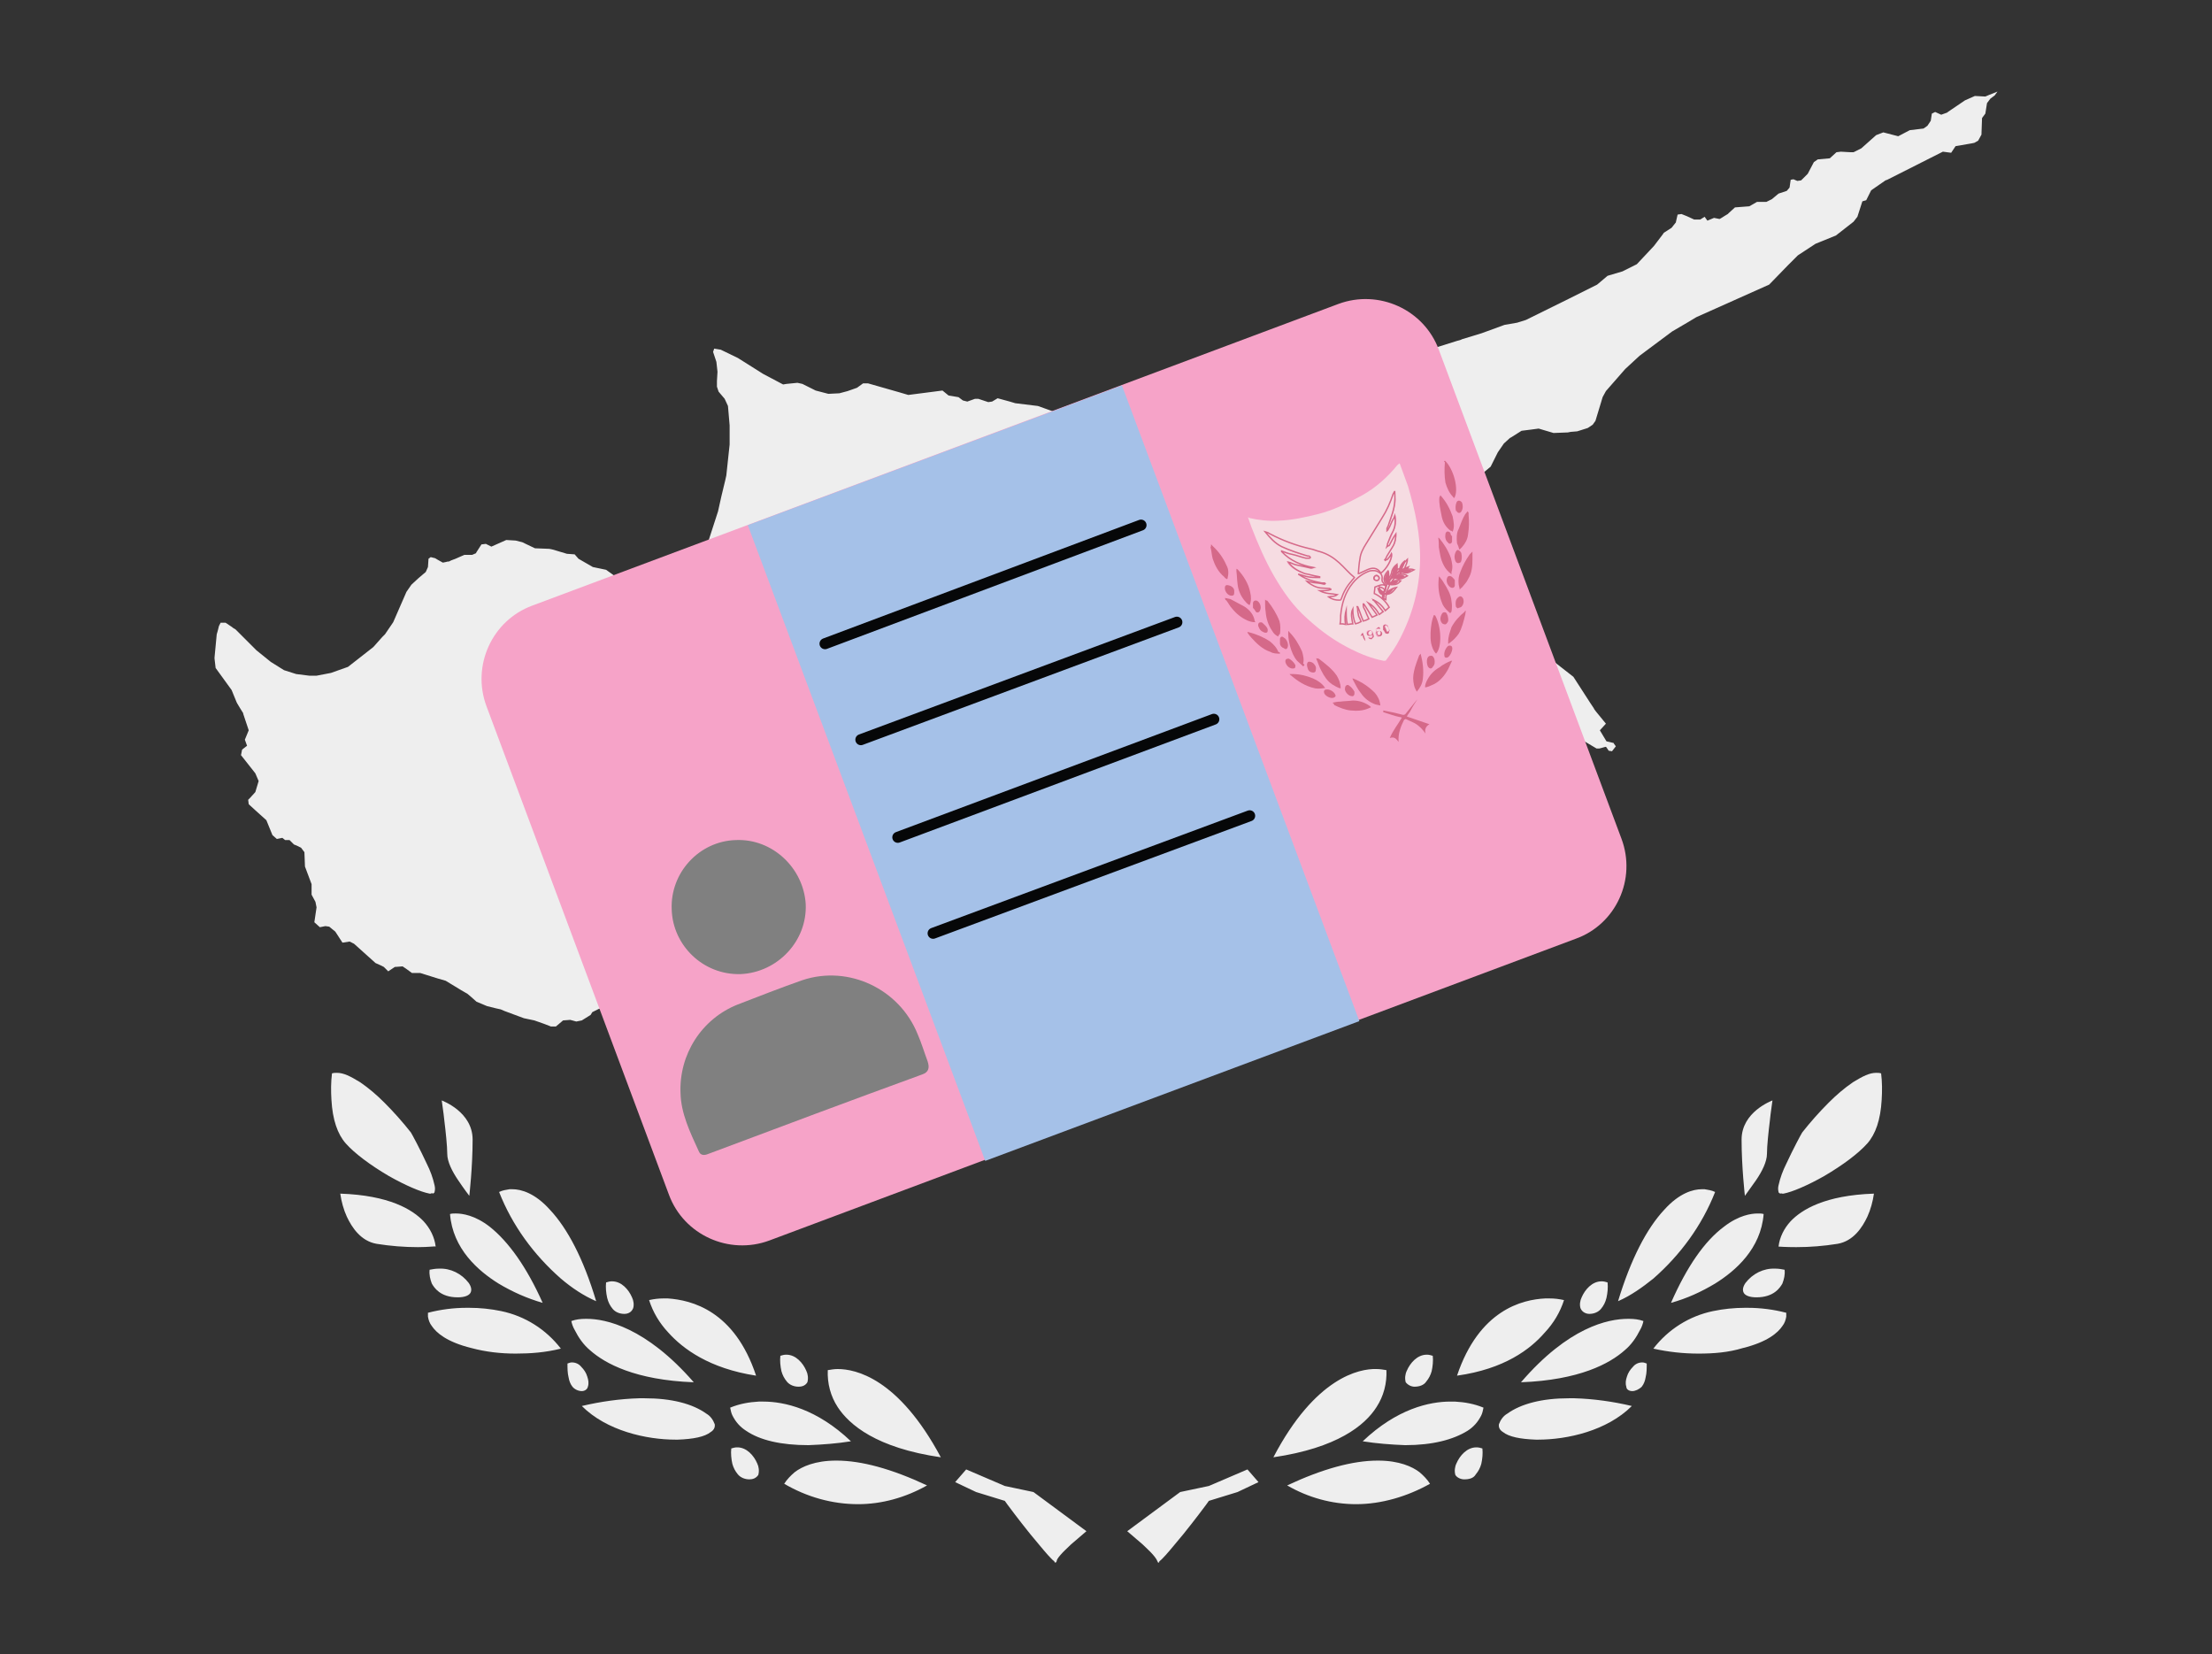 <?xml version="1.0" encoding="UTF-8"?>
<svg xmlns="http://www.w3.org/2000/svg" xmlns:xlink="http://www.w3.org/1999/xlink" version="1.1" id="Layer_1" x="0px" y="0px" viewBox="0 0 401.1 299.9" style="enable-background:new 0 0 401.1 299.9;" xml:space="preserve">
<rect x="0" y="0" width="401.1" height="299.9" fill="#333333" stroke="none"/>
<style type="text/css">
	.st0{fill:#EEEEEE;}
	.st1{fill:#F6A3C8;}
	.st2{fill:#A5C1E8;}
	.st3{fill:#808080;}
	.st4{fill:none;stroke:#060708;stroke-width:2;stroke-linecap:round;stroke-miterlimit:10;}
	.st5{fill:#F6DCE2;stroke:#D56989;stroke-width:0.25;stroke-miterlimit:10;}
	.st6{fill:#F6DCE2;}
	.st7{fill:#D56989;}
	.st8{fill:#F6DCE2;stroke:#D56989;stroke-width:0.25;stroke-linejoin:round;stroke-miterlimit:10;}
	.st9{fill:#FEFDFC;}
	.st10{fill:#E38210;}
	.st11{fill:none;stroke:#D56989;stroke-width:0.25;stroke-miterlimit:10;}
</style>
<g>
	<path id="branch" class="st0" d="M191.4,283.3c-0.1,0-0.2-0.1-0.2-0.2l-0.1-0.1c-0.4-0.3-0.7-0.7-1.1-1.1c-0.9-1-2.1-2.5-3.2-3.8   c-2.1-2.6-3.8-4.9-4.1-5.3l-0.5-0.7l-5.2-1.6l-3.8-1.8l2-2.3l7,3l5.2,1.1l9.6,7.1l0,0c0,0-1.4,1.2-2.8,2.4   c-0.6,0.6-1.4,1.3-1.9,1.9c-0.2,0.2-0.4,0.5-0.6,0.8C191.6,283,191.6,283.2,191.4,283.3 M155.6,272.7c-4.7,0-9.3-1.3-13.4-3.7l0,0   l0,0c0.5-0.8,1.2-1.5,1.9-2.1c1.3-1,3.7-2.1,7.5-2.1h0.1c4.5,0,10,1.5,16.4,4.5C164.2,271.5,159.9,272.7,155.6,272.7L155.6,272.7   L155.6,272.7z M135.9,268.2c-0.8,0-1.6-0.3-2.1-0.9s-0.8-1.2-1-1.9c-0.2-0.9-0.3-1.9-0.2-2.8c0.3-0.1,0.7-0.2,1-0.2h0.1   c1.7,0,3,1.5,3.6,2.9c0.3,0.6,0.4,1.4,0.2,2.1C137.1,268,136.5,268.2,135.9,268.2L135.9,268.2z M170.6,264.2   c-11.7-1.7-16.6-5.9-18.7-9.1c-1.3-2-1.9-4.3-1.8-6.7l0,0l0,0c0.6-0.1,1.2-0.2,1.8-0.2C155.1,248.2,162.9,249.8,170.6,264.2   L170.6,264.2L170.6,264.2L170.6,264.2z M146.6,262c-5,0-8.8-0.9-11.3-2.6c-1.1-0.7-1.9-1.6-2.5-2.8c-0.2-0.4-0.3-0.9-0.4-1.4   c1.7-0.7,3.4-1,5.2-1.1c0.3,0,0.5,0,0.8,0c3.8,0,9.7,1.3,15.9,7.2l0,0l0,0C151.8,261.7,149.2,261.9,146.6,262L146.6,262z    M122.5,261c-5.3,0-12.5-1.6-17-6.1l0,0l0,0c3.4-0.8,6.9-1.3,10.4-1.4c0.3,0,0.7,0,1,0c4.9,0,8.7,1,11.2,2.8   c0.7,0.4,1.2,1.1,1.5,1.9c0.1,0.6-0.2,1.1-0.7,1.4c-1.1,0.9-3.2,1.3-6,1.4L122.5,261L122.5,261z M105.5,252.2   c-0.6,0-1.3-0.3-1.7-0.8c-0.4-0.5-0.6-1.1-0.7-1.7c-0.2-0.8-0.2-1.6-0.2-2.5l0,0c0.3-0.1,0.5-0.2,0.8-0.2l0,0   c0.7,0,1.3,0.3,1.7,0.8c0.5,0.5,0.9,1.1,1.1,1.8c0.2,0.6,0.3,1.2,0.1,1.8C106.5,251.9,106,252.2,105.5,252.2L105.5,252.2z    M144.8,251.4c-0.8,0-1.6-0.3-2.1-0.9c-0.5-0.6-0.8-1.2-1-1.9c-0.2-0.9-0.3-1.9-0.2-2.8c0.3-0.1,0.7-0.2,1-0.2h0.1   c1.7,0,3,1.5,3.6,2.9c0.3,0.6,0.4,1.4,0.2,2.1C146.1,251.1,145.6,251.4,144.8,251.4L144.8,251.4z M125.8,250.6   c-10.6-0.4-16.1-3.4-18.8-5.8c-1.2-1-2.1-2.3-2.8-3.7c-0.3-0.5-0.5-1.1-0.6-1.6l0,0c0.8-0.3,1.7-0.4,2.6-0.4h0.2   C109.8,239.1,117.1,240.6,125.8,250.6L125.8,250.6L125.8,250.6z M137.1,249.4c-8.5-1.3-13.3-4.9-15.9-7.8c-1.6-1.7-2.8-3.7-3.5-5.9   c0.9-0.2,1.7-0.3,2.6-0.3c0.1,0,0.2,0,0.4,0c0.1,0,0.2,0,0.4,0C125.4,235.7,133.2,237.6,137.1,249.4L137.1,249.4L137.1,249.4z    M93.5,245.4c-2.7,0-5.4-0.3-8-1c-4.5-1.1-6.4-2.8-7.2-4c-0.4-0.5-0.6-1.1-0.7-1.7c0-0.2,0-0.5,0-0.7l0,0c2.3-0.6,4.7-0.9,7-0.9   c0.2,0,0.3,0,0.5,0c1.9,0,3.9,0.2,5.8,0.6c4.3,0.9,8.1,3.3,10.8,6.8l0,0l0,0C98.9,245.2,96.2,245.4,93.5,245.4L93.5,245.4z    M113.2,238.2c-0.8,0-1.6-0.3-2.1-0.9c-0.5-0.6-0.8-1.2-1-2c-0.2-0.9-0.3-1.9-0.2-2.8c0.3-0.1,0.7-0.2,1-0.2h0.1   c1.7,0,3,1.5,3.6,2.9c0.3,0.6,0.4,1.4,0.2,2C114.5,237.9,113.9,238.2,113.2,238.2L113.2,238.2z M98.4,236.2c-2.8-0.8-5.5-2-8-3.5   c-3.7-2.3-8.3-6.3-8.8-12.6l0,0l0,0c0.3-0.1,0.6-0.1,0.9-0.1c0.1,0,0.1,0,0.2,0c1.1,0,3.4,0.3,6.1,2.4   C92.2,225.1,95.5,229.7,98.4,236.2L98.4,236.2z M108.1,235.9c-2.3-1-4.4-2.4-6.4-4.1c-4.9-4.3-8.8-9.6-11.2-15.7   c0.6-0.3,1.3-0.4,1.9-0.5c0.1,0,0.1,0,0.2,0s0.2,0,0.3,0c1.6,0,4.1,0.7,6.8,3.7C102.9,222.7,105.8,228.2,108.1,235.9L108.1,235.9   L108.1,235.9L108.1,235.9z M83,235.2c-3.2,0-4.3-1.8-4.7-2.5c-0.3-0.8-0.5-1.6-0.4-2.5l0,0c0.5-0.1,1.1-0.2,1.6-0.2h0.1   c2.1-0.1,4.1,0.9,5.4,2.6c0.2,0.3,0.7,1.1,0.3,1.8C85,234.9,84.2,235.2,83,235.2L83,235.2z M75.8,226.1c-2.5,0-5-0.2-7.5-0.6   c-2.9-0.5-4.5-3-5.4-4.9c-0.6-1.3-1-2.8-1.2-4.2l0,0c8.9,0.3,13.1,2.9,15.1,5c1.2,1.3,2,2.9,2.2,4.6l0,0   C78.9,225.9,77.8,226.1,75.8,226.1L75.8,226.1z M85.1,216.8c0,0-1-1.3-2-2.8c-1.1-1.6-2-3.4-2-4.8c0-1.4-0.3-4.2-0.5-5.8   c-0.2-2-0.5-3.7-0.5-3.9l0,0c0.2,0.1,5.6,2.1,5.6,7.1S85.1,216.8,85.1,216.8L85.1,216.8L85.1,216.8L85.1,216.8z M78.1,216.4   c-0.1,0-0.1,0-0.2,0c-1.6-0.3-4.4-1.5-7.4-3.2c-3.4-2-6.2-4.1-7.8-5.9c-1.5-1.7-2.4-4.3-2.6-7.9c-0.1-1.6-0.1-3.2,0.1-4.8   c0.3-0.1,0.6-0.1,0.9-0.1c1.2,0,2.4,0.6,4.2,1.7c1.6,1.1,3,2.3,4.4,3.7c1.7,1.7,3.3,3.5,4.8,5.4l0,0c0.2,0.3,1.7,3.1,2.9,5.7   c0.6,1.2,1.1,2.5,1.4,3.9c0.1,0.4,0.1,0.8,0,1.2c0,0.1-0.1,0.2-0.3,0.3C78.3,216.2,78.2,216.4,78.1,216.4L78.1,216.4z"></path>
	<g transform="matrix(-1,0,0,1,900,0)">
		<path id="branch_1_" class="st0" d="M690,283.3c0.1-0.2,0.2-0.4,0.3-0.6c0.2-0.3,0.4-0.6,0.6-0.8c0.5-0.6,1.3-1.3,1.9-1.9    c1.4-1.2,2.8-2.4,2.8-2.4l0,0l-9.6-7.1l-5.2-1.1l-7-3l-2,2.3l3.8,1.8l5.2,1.6l0.5,0.7c0.3,0.4,2,2.7,4.1,5.3    c1.1,1.3,2.3,2.8,3.2,3.8c0.4,0.4,0.7,0.8,1.1,1.1l0.1,0.1C689.8,283.2,689.8,283.3,690,283.3 M654.1,272.7L654.1,272.7    c4.4,0,8.7-1.2,12.5-3.4c-6.4-3-11.9-4.5-16.4-4.5h-0.1c-3.8,0-6.2,1.1-7.5,2.1c-0.7,0.6-1.4,1.3-1.9,2.1l0,0l0,0    C644.8,271.3,649.5,272.7,654.1,272.7L654.1,272.7z M634.5,268.2c0.6,0,1.3-0.3,1.6-0.8c0.2-0.7,0.1-1.5-0.2-2.1    c-0.6-1.4-1.9-2.9-3.6-2.9h-0.1c-0.3,0-0.7,0.1-1,0.2c-0.1,0.9,0,1.9,0.2,2.8c0.2,0.7,0.5,1.3,1,1.9    C632.8,268,633.6,268.2,634.5,268.2L634.5,268.2z M669.1,264.2L669.1,264.2L669.1,264.2c-7.6-14.5-15.6-16.1-18.7-16    c-0.6,0-1.2,0.1-1.8,0.2l0,0l0,0c-0.1,2.4,0.5,4.7,1.8,6.7C652.5,258.4,657.5,262.5,669.1,264.2L669.1,264.2z M645.2,262    c2.6-0.1,5.2-0.3,7.7-0.7l0,0l0,0c-6.2-5.9-12.1-7.2-15.9-7.2c-0.3,0-0.5,0-0.8,0c-1.8,0.1-3.5,0.4-5.2,1.1c0.1,0.5,0.2,1,0.4,1.4    c0.6,1.2,1.4,2.1,2.5,2.8C636.5,261,640.2,262,645.2,262L645.2,262z M621.1,261h0.4c2.8-0.1,4.9-0.5,6-1.4    c0.5-0.3,0.8-0.8,0.7-1.4c-0.3-0.8-0.8-1.5-1.5-1.9c-2.5-1.8-6.3-2.8-11.2-2.8c-0.3,0-0.7,0-1,0c-3.5,0.1-7,0.6-10.4,1.4l0,0l0,0    C608.6,259.4,615.8,261,621.1,261L621.1,261z M604,252.2c0.6,0,1.1-0.3,1.1-0.8c0.2-0.6,0.1-1.2-0.1-1.8c-0.2-0.7-0.6-1.3-1.1-1.8    c-0.4-0.5-1-0.8-1.7-0.8l0,0c-0.3,0-0.5,0.1-0.8,0.2l0,0c0,0.9,0,1.7,0.2,2.5c0.1,0.6,0.3,1.2,0.7,1.7    C602.8,251.9,603.5,252.2,604,252.2L604,252.2z M643.5,251.4c0.6,0,1.2-0.3,1.6-0.8c0.2-0.7,0.1-1.5-0.2-2.1    c-0.6-1.4-1.9-2.9-3.6-2.9h-0.1c-0.3,0-0.7,0.1-1,0.2c-0.1,0.9,0,1.9,0.2,2.8c0.2,0.7,0.5,1.3,1,1.9    C641.8,251.1,642.6,251.4,643.5,251.4L643.5,251.4z M624.2,250.6L624.2,250.6c-8.6-10-15.8-11.5-19.4-11.5h-0.2    c-0.9,0-1.8,0.1-2.6,0.4l0,0c0.1,0.5,0.3,1.1,0.6,1.6c0.7,1.4,1.6,2.7,2.8,3.7C608.1,247.2,613.6,250.2,624.2,250.6L624.2,250.6z     M635.8,249.4L635.8,249.4c-4-11.9-11.8-13.8-16-14c-0.2,0-0.2,0-0.4,0s-0.3,0-0.4,0c-0.9,0-1.7,0.1-2.6,0.3    c0.7,2.2,1.9,4.2,3.5,5.9C622.5,244.6,627.2,248.2,635.8,249.4L635.8,249.4z M592,245.4c2.8,0,5.5-0.3,8.2-0.9l0,0l0,0    c-2.7-3.5-6.5-5.9-10.8-6.8c-1.9-0.4-3.9-0.6-5.8-0.6c-0.2,0-0.3,0-0.5,0c-2.3,0-4.7,0.3-7,0.9l0,0c0,0.2,0,0.5,0,0.7    c0.1,0.6,0.3,1.2,0.7,1.7c0.8,1.2,2.7,2.9,7.2,4C586.6,245.2,589.3,245.4,592,245.4L592,245.4z M611.8,238.2c0.6,0,1.3-0.3,1.6-1    c0.2-0.6,0.1-1.4-0.2-2c-0.6-1.4-1.9-2.9-3.6-2.9h-0.1c-0.3,0-0.7,0.1-1,0.2c-0.1,0.9,0,1.9,0.2,2.8c0.2,0.8,0.5,1.4,1,2    C610.2,237.9,611,238.2,611.8,238.2L611.8,238.2z M597,236.2c-2.9-6.6-6.1-11.2-9.6-13.8c-2.7-2.1-5-2.4-6.1-2.4    c-0.1,0-0.1,0-0.2,0c-0.3,0-0.6,0-0.9,0.1l0,0l0,0c0.5,6.3,5.1,10.3,8.8,12.6C591.5,234.2,594.1,235.4,597,236.2L597,236.2z     M606.6,235.9L606.6,235.9L606.6,235.9c-2.3-7.6-5.2-13.2-8.4-16.6c-2.7-3-5.2-3.7-6.8-3.7c-0.1,0-0.2,0-0.3,0s-0.1,0-0.2,0    c-0.6,0.1-1.3,0.2-1.9,0.5c2.4,6.1,6.3,11.4,11.2,15.7C602.2,233.4,604.3,234.9,606.6,235.9L606.6,235.9z M581.5,235.2    c1.2,0,2-0.3,2.3-0.8c0.4-0.7-0.1-1.5-0.3-1.8c-1.3-1.7-3.3-2.7-5.4-2.6H578c-0.5,0-1.1,0.1-1.6,0.2l0,0c-0.1,0.9,0.1,1.7,0.4,2.5    C577.2,233.4,578.3,235.2,581.5,235.2L581.5,235.2z M574.3,226.1c1.9,0,3.2-0.1,3.2-0.1l0,0c-0.2-1.7-1-3.3-2.2-4.6    c-2-2.1-6.2-4.7-15.1-5l0,0c0.2,1.4,0.6,2.9,1.2,4.2c0.9,1.9,2.5,4.4,5.4,4.9C569.3,225.9,571.8,226.1,574.3,226.1L574.3,226.1z     M583.6,216.8L583.6,216.8L583.6,216.8c0,0,0.6-5.2,0.6-10.2s-5.4-7-5.6-7.1l0,0c0,0.2,0.3,1.9,0.5,3.9c0.2,1.6,0.5,4.4,0.5,5.8    c0,1.4,0.9,3.2,2,4.8C582.6,215.4,583.6,216.8,583.6,216.8L583.6,216.8z M576.8,216.4c0.1,0,0.2-0.1,0.4,0    c0.2-0.1,0.3-0.2,0.3-0.3c0.1-0.4,0.1-0.8,0-1.2c-0.3-1.4-0.8-2.7-1.4-3.9c-1.2-2.6-2.7-5.4-2.9-5.7l0,0c-1.5-1.9-3.1-3.7-4.8-5.4    c-1.4-1.4-2.8-2.6-4.4-3.7c-1.8-1.1-3-1.7-4.2-1.7c-0.3,0-0.6,0-0.9,0.1c-0.2,1.6-0.2,3.2-0.1,4.8c0.2,3.6,1.1,6.2,2.6,7.9    c1.6,1.8,4.4,3.9,7.8,5.9c3,1.7,5.8,2.9,7.4,3.2C576.6,216.4,576.6,216.4,576.8,216.4L576.8,216.4z"></path>
	</g>
	<path class="st0" d="M362.2,16.6l-1.5,0.6l-0.7,0.3l-1.9-0.1l-1.8,0.8l-3.1,2.1l-0.1,0.1l-1.1,0.4l-1.1-0.5l-0.6,0.3l-0.2,1.3   l-0.6,0.9l-0.7,0.5l-2.5,0.3l-2.1,1.1l-2.7-0.7l-1.3,0.5l-2.7,2.4l-1.4,0.7h-0.5l-1.8-0.1l-0.8,0.1l-1.2,1.1l-2.2,0.2l-0.7,0.5   l-1.1,2.1l-1.2,1.2l-0.7,0.1l-0.7-0.3l-0.5,0.1l-0.2,1.4l-0.5,0.6l-1.5,0.5l-1.2,1l-1,0.5h-1.4h-0.3l-1.4,0.8l-2.6,0.2l-1.1,1   l-0.2,0.2l-0.5,0.3l-0.8,0.5l-0.2,0.1l-1-0.2l-1.2,0.5l-0.5-0.7l-0.8,0.5h-1.1l-1.3-0.6l-1-0.4l-0.7,0.1l-0.3,1.3v0.1l-0.8,1   l-1.4,0.9l-0.2,0.3l-1.6,2.1l-3.1,3.3l-2.6,1.3l-2.7,0.8l-1.9,1.6l-5,2.5l-7.9,3.9l-1.6,0.5l-2.3,0.4l-4.1,1.5l-3.6,1.1l-0.2,0.1   l-0.7,0.2l-5.1,1.6l-2.4-0.3l-1.4,0.5l-3.7-0.4l-2.6,0.1l-1.6,0.3l-3.1,1.5l-5.2,2.5l-1.7,1.6l-2.7,1.4l-3.1,1v-1.3v-0.1l-1.1,0.3   l-0.8,0.2l-2.5,0.4h-1.2l-0.9-0.3h-0.1l-5.1,1.7l-5.7,0.6l-2.9,0.9h-2.1l-1.3,0.4l-2.6,0.3l-0.9-0.3l-0.2-0.1l-7.7,0.3l-3.5-0.4   l-2,0.4l-2.8-1l-4.1-0.5l-1-0.3l-2.2-0.6l-1,0.6l-0.7,0.1l-1.8-0.6h-0.6l-1.4,0.5l-0.8-0.2l-0.8-0.6l-1.8-0.3l-1.1-0.9l-6.2,0.8   l-1.7-0.5l-5.6-1.6h-0.9l-1.1,0.8l-1.7,0.6l-1.5,0.4l-2,0.1l-2.3-0.6l-2.4-1.2l-0.9-0.2l-2,0.2l-0.6,0.1l-3.6-1.9l-4.6-2.9   l-3.1-1.5l-1.2-0.2l-0.2,0.6l0.6,1.8l0.2,1.8l-0.1,1.7v1l0.3,0.9l1.1,1.3l0.6,1.3l0.3,3.5v3.5l-0.6,5.6l-0.2,0.9l-0.7,2.9l-0.6,2.7   l-2.3,7.1l-0.6,0.9l-1.6,1.1l-3.6,2.4l-2.6,1.5l-0.8,0.3l-2.1,0.2l-1.3-0.1l-1.7-0.9l-1.6-0.4l-2.1-1.5l-2.4-0.5l-2.6-1.5l-0.7-0.8   l-1.4-0.1l-2-0.6l0,0l-0.7-0.2l-0.5-0.1l0,0L97,99.4l-2.3-1.1L93.5,98l-1.7-0.1L90,98.7l0,0l-0.9,0.4l-1-0.5l-0.8,0.1l-0.9,1.4   l-0.1,0.2l-0.7,0.3h-0.8h-0.6l-0.7,0.3l-0.9,0.4l0,0l-0.8,0.3l-0.4,0.2l0,0h-0.2l-0.4,0.1l-0.5,0.1l-0.9-0.5l-0.5-0.3l-0.8-0.2   l-0.4,0.3l-0.1,1.5l-0.4,0.9l-1.3,1.1l-1.3,1.2l-0.9,1.3l-2.4,5.5l-1.5,2.2l-0.5,0.5l-1.6,1.8l-1.4,1.1l-3.2,2.5l-3.1,1.1l-2.6,0.5   h-1.3l-2.4-0.3l-2.2-0.7l-2.4-1.5l-2.6-2.1l-3.8-3.8l-0.5-0.3l-0.1-0.1l-1.2-0.8H40l-0.3,0.6l-0.2,0.8l-0.2,0.7l-0.4,4.2v0.2   l0.2,1.7l2.9,4l0.9,2.2l0.1,0.2l0.6,1l0.5,0.8v0.1l1,3l-0.7,1.7l0.4,1.1l-0.9,0.7l-0.2,1l2.6,3.3l0.6,1.4l-0.6,2l-1,1.1L45,145   l0.1,0.8l1.2,1.1l2,1.8l1.1,2.7l0.8,0.7l1-0.2l0.5,0.4h0.8l0.8,0.8l0.5,0.2l0.8,0.4l0.6,0.8l0.1,2.6l1.2,3.2v1.7v0.2l0.7,1.3l0.2,1   l-0.4,2.7l1,0.9l1-0.2l0.7,0.1l1.1,0.9l1.3,2l1.3-0.2l0.8,0.4l3.9,3.5l0.9,0.4l0,0l0.6,0.3l0.8,0.8l1.2-0.8h0.1l1.3-0.1l0.6,0.4   l1.1,0.8h1.5l3.2,1l1.4,0.4l2.8,1.7l1.2,0.7l0.7,0.6l0.9,0.8l1.9,0.8l1.6,0.4l0.9,0.2l0.7,0.3l0,0l0,0l0,0l3.5,1.3l1.9,0.4l1.7,0.6   l1.3,0.5h0.9l1.3-1.1l1.3-0.1l1.1,0.3l1-0.2l1.6-1l0.3-0.5l1.2-0.6l3.9-0.5l1.1,0.4l2.9-1.3l2,0.5l1.7-0.6l3.8,0.8l1,0.7l1.1,1.3   h0.1h1.3L127,185l1.7,1.7l1.5,2.3l0.1,0.3l1.1,3.2l0.8,1.1l0.6,1.6v1l-0.9,0.7l-0.1,0.4l-0.1,0.1l0.2,0.4l0.3-0.2l0.6-0.4l0.8-0.1   l1.4,0.1l0.9,0.1l1.4-0.7l0.9-0.5l1.5,0.6h1.7l0.7,0.3l2,0.9l1,0.1l0.4-0.2l0.2-0.6l-0.1-0.7l-0.8-0.9l-1.7-1.9l-0.7-1l-0.5-1.4   l-0.2-1.8l-0.1-1.2l0.2-1.6l0.4-0.6l0.3-1.3l0,0l0.1-0.3l0.9-1.2l2.5-1.6l2.6-2.4l2.1-1.4l2.1-0.9l0.1-0.3l0.2,0.1l5.5-1.9h0.1   l2.4-0.4l16.4,1.2l0.6-0.2l0,0l0.5-1.5l0.3-0.3l0.2-0.2l1.8-0.8l0.8-0.1l2.3,0.6l1,0.2l1.5-0.9h1.1l2.2-1.2h1.4l0.5-0.2l2.7-1.9   l2.6-0.7l0.7-0.4l0.2-0.1l2.7-1.4l1.7-1.3l1.5-0.8l1.6-0.4l4.2-0.3l0.8-1.4l1.8-0.2l1.1-1.2l1.3-0.5l0.9-1.3l0.7-1.1l1-0.6l3.4-0.2   l4,0.5l0.5-0.3l0.9-3.2l0.9-0.6l2.5-3.7v-1.3v-1.1l0.4-1.6l0.1-2.5l0.3-2.9l1.6-3.7l1.4-1.5l2.2-1.5l1.1-0.5l1.6-0.3l0,0h0.2   l0.4-0.1l5.6-0.1c0.1-0.1,2,0,2,0h1.9l4.7,0.8l0.3,0.1l1.6,0.5l1.8,1.4l1.9,1.9l0.4,0.4l1.3,0.5l0.4,0.2l1-0.2l1.5-0.8l1.1-0.9   l1.5-0.8V136l0.9-1.3l0,0l0,0l0,0l0,0l0.3-0.5l2.9-1.1l3.4-0.2l0.4-0.2l0.2-0.1l0.9-1.1h0.9l2.1,0.7l1.4-0.3l1.2,0.5l0.9-0.1   l1.7-0.2l1.8,1.3l1.1,0.1l3.7,2.2h0.2h0.1h0.2l0.4-0.1l0.7-0.2h0.1l0.1,0.1l0.4,0.6l0.6,0.1l0.7-0.9l-0.3-0.4l-0.1-0.2l-1.3-0.3   l-1.2-2l1.1-1.2l-1.8-2.2l-0.3-0.4l-0.1-0.2l-0.6-0.9l-3.1-4.8l-4.1-3.2l0,0l-1.4-1.1l0,0l-0.5-0.4l-2.2-2.2l-1.6-2.1l-0.2-0.4   l-0.3-0.7l-0.9-2l-1.6-1.3l-1.3-1.4l-0.1-0.1l-2.7-3.7l-0.4-0.6l-0.6-0.4h-1.4L266,103l-0.1-0.1l0,0l0.7-0.6l0.7-0.2l0.3-0.7   l-1.4-4v-0.1L266,96l1.1-5.8l0.1-0.7l1.9-3.9l1.2-1l1.3-2.6l1.1-1.6l1.1-1l0.2-0.1l1.9-1.2l1.6-0.2l1.5-0.2l2.7,0.8l2.6-0.1   l0.5-0.1l1.2-0.1l1.9-0.6l0.9-0.6l0.5-0.7l1-3.3l0.3-1l0.6-1.1l3.5-4l2.6-2.4l5.9-4.4l2.9-1.7l1.5-0.9l13.2-5.9l3.4-3.5l1.8-1.8   l3.2-2.1l3.7-1.5l3.2-2.5l0.7-0.9l0.9-2.8l0.7-0.2l0.7-1.4l0.2-0.4l2.6-1.8l0.3-0.1l10.1-5.1l1.5,0.2l0.8-1.2l2.9-0.5l0.5-0.1   l0.7-0.4l0.6-1.1v-0.2l0.1-2.8l0.6-0.8l0.3-1.9l0.3-0.4l0.3-0.4l0.8-0.6L362.2,16.6L362.2,16.6z"></path>
	<path class="st1" d="M285.7,170.2l-146.2,54.7c-7.3,2.7-15.5-1-18.2-8.3L88.2,128c-2.7-7.3,1-15.5,8.3-18.2l146.2-54.7   c7.3-2.7,15.5,1,18.2,8.3L294,152C296.8,159.4,293,167.6,285.7,170.2z"></path>
	
		<rect x="154.8" y="78.6" transform="matrix(0.937 -0.35 0.35 0.937 -36.957 75.744)" class="st2" width="72.4" height="123"></rect>
	<path class="st3" d="M123.4,198.2c-0.3-7,3.8-13.5,10.4-16.1c3.9-1.5,7.7-3,11.7-4.4c8.4-2.8,17.6,1.6,20.9,9.8   c0.7,1.6,1.2,3.3,1.8,4.9c0.4,1.2,0.2,2-1,2.4c-12.9,4.7-25.7,9.5-38.5,14.3c-0.7,0.3-1.6,0.6-2-0.4   C125.1,205.2,123.5,201.9,123.4,198.2z"></path>
	<path class="st3" d="M121.8,164.9c-0.3-6.7,5-12.4,11.6-12.6c6.7-0.3,12.3,5.1,12.7,11.6c0.3,6.7-5.1,12.4-11.8,12.7   C127.5,176.8,122,171.4,121.8,164.9z"></path>
	<line class="st4" x1="149.6" y1="116.7" x2="206.9" y2="95.2"></line>
	<line class="st4" x1="156.1" y1="134.1" x2="213.4" y2="112.8"></line>
	<line class="st4" x1="162.8" y1="151.8" x2="220.1" y2="130.4"></line>
	<line class="st4" x1="169.2" y1="169.2" x2="226.6" y2="147.9"></line>
	<g>
		<path class="st5" d="M251.2,106.2L251.2,106.2c-0.7-0.2-1.4,0-1.9,0.2l-0.1,0.1c0,0.4-0.1,0.6-0.1,1.1c1.1,0.5,2,1.2,2.7,2.5    c-0.2,0.2-0.5,0.4-0.7,0.6c-0.5-0.7-1.1-1.5-2.1-1.9c0.6,0.7,1.2,1.4,1.7,2.1c-0.2,0.2-0.5,0.4-0.7,0.5c-0.5-0.9-1.1-1.5-2-2.1    c0.5,0.7,1,1.5,1.6,2.2c-0.4,0.1-0.6,0.2-0.9,0.4c-0.5-0.7-1-1.6-1.5-2.4h-0.1c0.1,0.2,0.2,0.5,0.2,0.9c0.1,0.2,0.2,0.6,0.4,0.9    s0.2,0.5,0.4,0.9c-0.4,0.1-0.6,0.2-1,0.4c-0.4-0.9-0.6-1.7-1-2.6H246c0,0.2,0,0.6,0.1,0.9c0,0.2,0.1,0.6,0.2,0.9    c0.1,0.2,0.2,0.6,0.4,0.9c-0.4,0.1-0.6,0.2-1,0.4c-0.4-0.9-0.5-1.7-0.5-2.7c-0.4,0.9-0.3,1.9,0,2.7c-0.4,0-0.6,0.1-1,0.1    c-0.2-0.9-0.2-1.7-0.2-2.6c-0.2,0.9-0.4,1.7-0.1,2.6c-0.4,0-0.6,0-1-0.1c0-0.5,0-1,0.1-1.5c0.3-2.1,0.9-4.2,2.2-5.9    c0.9-1.1,1.9-1.8,3.1-2.2c0.6-0.2,1.2-0.1,1.7,0.3c0.4,0.4,0.6,0.7,0.5,1.2c0,0.2,0,0.4,0.1,0.5    C251.1,105.7,251.1,105.8,251.2,106.2C251.2,106.1,251.2,106.1,251.2,106.2z"></path>
		<g>
			<path class="st6" d="M253.8,84c0.5,1.4,1,2.7,1.5,4.1c1.3,4.4,2.3,8.9,2.2,13.6c-0.1,5.1-1.4,9.8-3.7,14.2     c-0.6,1.2-1.5,2.5-2.4,3.7c-0.1,0.2-0.2,0.2-0.5,0.2c-2.1-0.4-4.1-1.2-5.9-2.1c-3-1.5-5.5-3.3-8-5.6c-2.5-2.2-4.3-4.8-6-7.7     c-1.6-2.8-2.9-5.8-4.1-8.9c-0.2-0.6-0.4-1.1-0.6-1.7h0.1l0.1,0.1c1.7,0.4,3.6,0.6,5.3,0.5c2.5-0.1,4.8-0.6,7.2-1.2     c2.8-0.7,5.4-2,8-3.4c2.5-1.4,4.6-3.3,6.4-5.5C253.6,84.2,253.6,84.1,253.8,84C253.6,84,253.6,84,253.8,84z M252.9,89     c0,0.1-0.1,0.2-0.1,0.4c-0.5,1.5-1.1,3-2,4.3c-1,1.6-2,3.1-2.9,4.7c-0.5,0.9-1,1.7-1.1,2.7c-0.1,0.9-0.1,1.7-0.3,2.7v0.1     c0.1,0,0.1-0.1,0.1-0.1c0.5-0.2,1-0.6,1.5-0.7c0.9-0.2,1.7-0.4,2.5,0.6c1.1-0.6,2.1-2.6,1.9-3.5c-0.2,0.4-0.5,0.6-0.7,1     c-0.1,0.1-0.2,0.1-0.4,0.2l-0.1-0.1c0.1-0.2,0.2-0.5,0.4-0.7c0.4-0.6,0.7-1.2,1.1-1.8c0.4-0.6,0.4-1.4,0.5-2.2     c-0.4,0.7-0.7,1.5-1.2,2.1c-0.1,0.1-0.2,0.2-0.4,0.2c0-0.1,0-0.4,0.1-0.5c0.4-0.7,0.7-1.5,1-2.3c0.4-0.9,0.5-1.9,0.3-2.8     c-0.1,0.2-0.1,0.4-0.2,0.5c-0.4,0.6-0.6,1.4-1,2c0,0.1-0.2,0.1-0.2,0.2c0-0.1-0.1-0.2,0-0.4c0.1-0.4,0.2-0.6,0.4-1     c0.4-1.2,0.9-2.5,1-3.8C253.1,90.4,252.8,89.8,252.9,89L252.9,89L252.9,89L252.9,89z M235.4,104L235.4,104L235.4,104     c0,0.1,0.1,0.1,0.1,0.2c1.2,0.9,2.6,1.2,4.1,1.5c0.1,0,0.4,0,0.5,0l0.1,0.1l-0.1,0.1c-0.1,0-0.2,0-0.2,0c-0.6-0.1-1.4-0.1-2-0.3     c-0.4,0-0.6-0.1-1-0.2c0.1,0.1,0.1,0.1,0.2,0.2c0.7,0.5,1.5,0.9,2.3,1c0.5,0.1,1.1,0.1,1.6,0.1c0.1,0,0.2,0,0.2,0.1     c0,0,0,0,0,0.1c-0.6,0.1-1.2,0.1-2,0.2c1,0.6,2.1,0.5,3.2,0.7c-0.5,0.4-1,0.2-1.6,0.4c0.7,0.5,1.2,0.6,1.9,0.6     c0.2,0,0.4-0.1,0.4-0.2c0.4-1.2,1-2.3,1.9-3.3c0.1-0.1,0.4-0.4,0.5-0.6c-1-1-1.8-1.9-2.8-2.7s-2.1-1.6-3.5-2     c-0.6-0.1-1.1-0.4-1.7-0.5c-2.5-0.6-4.9-1.5-7.3-2.7c-0.2-0.1-0.6-0.2-0.9-0.4c0.9,1.1,1.7,2.1,3,2.7c1.5,0.7,3.1,1.4,4.7,1.7     c0.1,0,0.2,0,0.4,0.1s0.1,0.1,0.1,0.2c0,0-0.1,0.1-0.2,0.1c-0.2,0-0.4,0-0.6,0c-0.9-0.2-1.6-0.5-2.5-0.7     c-0.6-0.2-1.2-0.5-1.9-0.6c0,0,0,0,0,0.1c1.6,1.5,3.6,2.4,5.8,2.9c-0.1,0.1-0.2,0.1-0.5,0.1c-0.9-0.2-1.9-0.4-2.7-0.6     c-0.5-0.1-0.9-0.4-1.4-0.5c0,0,0,0-0.1,0c0,0,0,0,0,0.1c0.7,1,1.7,1.6,3,1.9c0.7,0.1,1.6,0.4,2.3,0.5c0.1,0,0.2,0.1,0.4,0.1v0.1     c-0.1,0-0.2,0.1-0.4,0c-0.5,0-1.1-0.1-1.6-0.1C236.6,104.4,236.1,104.2,235.4,104z M248.1,115.6c0.1,0.2,0.4,0.4,0.5,0.2     c0.1-0.1,0.4-0.2,0.4-0.4c0.1-0.4,0-1-0.4-1.1c-0.2-0.1-0.5-0.1-0.7,0.1s-0.1,0.5,0,0.7c0.2,0.2,0.5,0.2,0.7,0l0.1-0.1     c0,0,0,0,0.1,0c0,0.1,0,0.4-0.1,0.5s-0.2,0.1-0.5,0C248.3,115.4,248.2,115.6,248.1,115.6z M250.3,114c-0.1-0.2-0.4-0.4-0.5-0.2     c-0.1,0.1-0.4,0.2-0.4,0.4c-0.1,0.4,0,0.7,0.2,1.1c0.1,0.2,0.4,0.2,0.6,0.1c0.2-0.1,0.4-0.4,0.2-0.6c-0.1-0.4-0.5-0.5-1-0.1     c0-0.2-0.1-0.5,0.1-0.6S250.1,114,250.3,114z M250.8,114.2c0.1,0.1,0.2,0.4,0.4,0.5c0.1,0.1,0.4,0.1,0.5,0.1s0.2-0.2,0.2-0.4     c0-0.4-0.1-0.7-0.4-1.1c-0.2-0.2-0.6-0.1-0.7,0.2C250.8,113.7,250.8,114,250.8,114.2z M247.1,115.2c0.1,0.2,0.2,0.6,0.4,0.9     c0,0.1,0.1,0.1,0.1,0.1l0,0c-0.1-0.5-0.4-1-0.5-1.5c-0.1,0.2-0.2,0.4-0.4,0.6C246.8,115.2,246.9,115.2,247.1,115.2z"></path>
			<path class="st7" d="M266.3,93c0,0.1,0,0.2,0,0.4c0.1,1.1,0.1,2.2-0.1,3.5c-0.1,0.9-0.5,1.6-1.1,2.3c-0.1,0.1-0.2,0.2-0.4,0.4     h-0.1c-0.1-0.4-0.2-0.7-0.4-1.1c-0.1-0.9-0.1-1.9,0.3-2.6c0.4-1,0.7-1.9,1.2-2.7c0.1-0.1,0.2-0.2,0.4-0.5     C266.2,92.8,266.3,92.9,266.3,93z"></path>
			<path class="st7" d="M222.1,108.4c0.4,0.1,0.6,0.1,1,0.2c0.9,0.5,1.7,0.9,2.6,1.4c0.9,0.6,1.6,1.4,1.8,2.5c0,0.1,0,0.1,0.1,0.2     c0,0,0,0,0,0.1c-0.5,0-0.9-0.1-1.4-0.3c-1.1-0.5-2-1.2-2.8-2.2c-0.4-0.4-0.6-0.9-1-1.4c0-0.1-0.1-0.1-0.2-0.1     C222.2,108.7,222.2,108.6,222.1,108.4z"></path>
			<path class="st7" d="M250.8,128.8c0.6,0.1,1.4,0.3,2,0.4c0.5,0.1,1.1,0.3,1.6,0.4c0.2,0,0.2,0,0.4-0.1c0.7-0.9,1.4-1.7,2.1-2.6     l0.1-0.1l0,0c-0.4,0.6-0.9,1.4-1.2,2c-0.2,0.4-0.5,0.7-0.7,1.1c1.4,0.5,2.7,0.9,4.1,1.4c-0.7,0.4-0.9,1-0.7,1.7     c-0.5-0.7-1.1-1.4-2-1.9c-0.5-0.2-1-0.5-1.5-0.7c-0.1-0.1-0.2,0-0.4,0.1c-0.6,1.2-1.1,2.5-1,3.9c0,0,0,0,0,0.1     c-0.4-0.5-0.7-1-1.6-0.7c0.6-1.4,1.5-2.5,2.2-3.7c-0.1,0-0.2-0.1-0.4-0.1c-1-0.2-2-0.6-3-0.9     C250.9,128.9,250.8,128.9,250.8,128.8C250.6,128.8,250.8,128.8,250.8,128.8z"></path>
			<path class="st7" d="M267,100c0,0.5,0,0.9,0,1.4c0,1.2-0.1,2.5-0.8,3.6c-0.2,0.5-0.7,1-1.1,1.5c-0.1,0.1-0.2,0.1-0.4,0.4     c-0.1-0.4-0.1-0.6-0.2-0.9c-0.1-0.9,0-1.6,0.3-2.3c0.4-1.1,1-2.2,1.7-3.2C266.8,100.2,266.8,100.2,267,100L267,100z"></path>
			<path class="st7" d="M232.1,118.5c-0.6,0-1.2,0-1.7-0.3c-1.5-0.5-2.5-1.5-3.5-2.6c-0.2-0.2-0.5-0.6-0.7-0.9c0,0,0,0,0-0.1     c0.1,0,0.1,0,0.2,0c1.5,0.4,2.7,0.9,3.9,1.7c0.6,0.5,1.2,1.1,1.5,1.9C232.1,118.2,232.1,118.4,232.1,118.5z"></path>
			<path class="st7" d="M243.1,124.8c-0.6-0.1-1.1-0.5-1.5-0.7c-0.9-0.6-1.5-1.5-2-2.5c-0.4-0.7-0.6-1.5-0.9-2.1c0,0,0-0.1,0-0.2     c0.1,0.1,0.2,0.1,0.4,0.1c1.2,0.9,2.5,1.9,3.3,3.1C242.8,123.2,243.1,123.9,243.1,124.8z"></path>
			<path class="st7" d="M262,83.5c1.6,1.5,2.6,5.3,1.7,6.8c-0.1-0.1-0.2-0.1-0.2-0.2c-0.7-0.7-1.1-1.6-1.4-2.6     c-0.2-1.2-0.2-2.5-0.1-3.7C261.8,83.7,261.8,83.7,262,83.5z"></path>
			<path class="st7" d="M261.2,89.8c1,1.1,1.7,2.4,2.2,3.8c0.2,1,0.4,1.9,0,2.8c-0.1-0.1-0.2-0.2-0.4-0.2c-0.9-0.7-1.4-1.6-1.6-2.7     s-0.5-2.2-0.4-3.3C261.1,90,261.1,89.9,261.2,89.8L261.2,89.8z"></path>
			<path class="st7" d="M260.2,111.5c1.2,2.1,1.3,5.9,0.2,7c-0.5-0.5-0.7-1.1-0.9-1.9c-0.2-1.2-0.1-2.5,0.1-3.7     c0.1-0.5,0.2-0.9,0.4-1.4C260.2,111.6,260.2,111.6,260.2,111.5z"></path>
			<path class="st7" d="M219.6,98.7c0.1,0.1,0.2,0.1,0.2,0.2c1.1,1,2,2.2,2.6,3.6c0.4,0.7,0.4,1.5,0.2,2.3c0,0.1,0,0.1-0.1,0.2     c-0.2-0.1-0.4-0.2-0.5-0.4c-1.1-0.9-1.7-2.1-2.1-3.3c-0.2-0.7-0.2-1.4-0.4-2.1C219.6,99.1,219.6,98.9,219.6,98.7z"></path>
			<path class="st7" d="M236.3,120.8c-0.4-0.4-0.7-0.6-1.1-1c-1.2-1.4-1.7-4-1.6-5.4c0.1,0.1,0.2,0.1,0.2,0.2c1,1,1.7,2.2,2.3,3.5     c0.2,0.7,0.4,1.5,0.2,2.2C236.6,120.5,236.6,120.6,236.3,120.8L236.3,120.8z"></path>
			<path class="st7" d="M265.8,110.7c0,0.2-0.1,0.5-0.1,0.7c-0.3,1.2-0.6,2.5-1.2,3.5c-0.5,0.7-1,1.2-1.7,1.7c0,0-0.1,0-0.1,0.1     c0,0,0,0-0.1,0c0-0.1,0-0.2,0-0.4c0-0.9,0.3-1.7,0.6-2.6c0.6-1.1,1.4-2,2.4-2.8C265.5,110.9,265.6,110.8,265.8,110.7L265.8,110.7     z"></path>
			<path class="st7" d="M226.6,109.7c-0.5-0.2-0.7-0.6-1-0.9c-0.7-0.9-1.1-1.9-1.2-3c-0.1-0.7-0.1-1.5-0.2-2.2c0-0.1,0-0.2,0-0.5     c0.1,0.1,0.1,0.1,0.2,0.1c1.1,1.2,2,2.6,2.3,4.2C226.9,108.2,226.9,109,226.6,109.7z"></path>
			<path class="st7" d="M250.3,127.9c-0.4-0.1-0.6-0.1-0.9-0.2c-1.1-0.4-2-1.1-2.6-2c-0.6-0.7-1-1.6-1.5-2.5c0-0.1,0-0.1-0.1-0.2     c0.1,0,0.2,0,0.4,0.1c1.4,0.6,2.6,1.4,3.7,2.5C249.8,126.2,250.2,126.9,250.3,127.9z"></path>
			<path class="st7" d="M263,111.2c-0.6-0.5-1.1-1-1.4-1.6c-0.7-1.6-0.9-3.2-0.7-4.9c0-0.1,0-0.1,0.1-0.2c0.2,0.4,0.5,0.6,0.7,1     c0.7,1.1,1.4,2.2,1.5,3.5c0.1,0.6,0.1,1.2,0,1.9C263.2,110.9,263,111,263,111.2z"></path>
			<path class="st7" d="M263.3,119.8c-0.2,0.5-0.5,1-0.7,1.5c-0.6,1.1-1.4,2.1-2.5,2.7c-0.5,0.2-1,0.5-1.5,0.6c-0.1,0-0.1,0-0.2,0     c0-0.5,0.2-1,0.5-1.5c0.5-0.9,1.2-1.6,2.1-2.1c0.6-0.5,1.4-0.9,2.1-1.2C263,119.8,263,119.8,263.3,119.8     C263.3,119.7,263.3,119.8,263.3,119.8z"></path>
			<path class="st7" d="M241.6,127.4c0.5-0.1,0.9-0.2,1.4-0.2c0.7-0.1,1.6-0.1,2.3-0.2c1.1,0,2.1,0.3,3.1,1c0.1,0.1,0.1,0.1,0.2,0.2     c-0.1,0.1-0.2,0.1-0.4,0.2c-1.1,0.5-2.2,0.5-3.3,0.4c-1-0.1-2-0.5-3-1C241.9,127.6,241.8,127.5,241.6,127.4     C241.6,127.5,241.6,127.4,241.6,127.4z"></path>
			<path class="st7" d="M240.4,124.7c-0.6,0.1-1.2,0.2-1.9,0.1c-1.9-0.4-3.3-1.4-4.6-2.5c0,0,0-0.1-0.1-0.1c0.2,0,0.4,0,0.6,0     c1.2,0,2.5,0.3,3.7,0.8c0.9,0.4,1.6,0.9,2.1,1.6C240.2,124.7,240.4,124.7,240.4,124.7C240.4,124.6,240.4,124.6,240.4,124.7z"></path>
			<path class="st7" d="M257.6,118.5c0.4,1.5,0.6,3.1,0.4,4.6c-0.1,0.9-0.5,1.6-1.1,2.3c-0.2-0.4-0.4-0.7-0.5-1.2     c-0.2-0.9-0.2-1.6,0-2.5c0.2-1,0.6-1.9,0.9-2.8C257.3,118.8,257.5,118.7,257.6,118.5L257.6,118.5z"></path>
			<path class="st7" d="M231.8,115.4c-0.5-0.2-0.9-0.6-1.1-1c-0.7-1-1.1-2.2-1.2-3.5c-0.1-0.6-0.1-1.1-0.1-1.7c0-0.1,0-0.2,0-0.5     c0.1,0.1,0.2,0.2,0.4,0.2c0.9,1.1,1.7,2.4,2.2,3.7c0.2,0.7,0.2,1.5,0.1,2.3C231.9,115.1,231.8,115.2,231.8,115.4z"></path>
			<path class="st7" d="M263.2,104.1c-0.6-0.4-1.1-1-1.4-1.6c-0.6-1.1-0.7-2.2-0.9-3.3c0-0.5,0-1.1-0.1-1.7h0.1l0.1,0.1     c0.9,1.1,1.6,2.2,2.1,3.6c0.2,0.9,0.4,1.6,0.1,2.5C263.2,103.9,263.2,104,263.2,104.1z"></path>
			<path class="st7" d="M262.5,119.2c-0.4,0.1-0.6,0-0.6-0.4c-0.1-0.6,0.3-1.4,0.7-1.7c0.2-0.1,0.6-0.1,0.7,0.2     C263.5,117.8,263,118.9,262.5,119.2z"></path>
			<path class="st7" d="M241.8,126.5c-0.6,0.2-1.6-0.4-1.7-0.9c-0.1-0.4,0.1-0.6,0.4-0.6c0.6-0.1,1.4,0.4,1.6,0.9     C242.3,126.2,242.1,126.4,241.8,126.5z"></path>
			<path class="st7" d="M265,100.4c0.1,0.5,0.1,1-0.1,1.5c-0.1,0.1-0.4,0.2-0.5,0.2c-0.1,0-0.4-0.1-0.5-0.4c-0.2-0.5-0.2-1,0-1.5     c0.1-0.2,0.2-0.5,0.5-0.5C264.8,99.9,265,100.2,265,100.4z"></path>
			<path class="st7" d="M263.8,105.2c0,0.4,0,0.6,0,1c-0.1,0.4-0.5,0.5-0.9,0.2c-0.5-0.4-0.7-1.1-0.5-1.6c0.1-0.4,0.5-0.5,0.9-0.2     C263.6,104.9,263.8,105.1,263.8,105.2z"></path>
			<path class="st7" d="M262.5,111.6c0.1,0.5,0.2,0.9,0,1.2c-0.1,0.1-0.2,0.4-0.5,0.4c-0.1,0-0.4-0.1-0.5-0.2     c-0.4-0.5-0.4-1-0.1-1.6c0.1-0.2,0.2-0.4,0.5-0.4c0.3,0,0.4,0.1,0.5,0.4C262.5,111.5,262.5,111.6,262.5,111.6z"></path>
			<path class="st7" d="M229.8,113.9c0.1,0.2,0.1,0.5,0,0.7c-0.2,0.2-0.5,0.1-0.7,0c-0.5-0.2-0.7-0.5-0.9-1     c-0.1-0.2-0.1-0.5,0.1-0.7c0.2-0.1,0.5-0.1,0.6,0C229.2,113.2,229.6,113.5,229.8,113.9z"></path>
			<path class="st7" d="M232.1,116.7c0-0.2,0-0.6,0-0.9c0.1-0.4,0.4-0.5,0.7-0.2c0.5,0.2,0.9,1.2,0.7,1.7c-0.1,0.4-0.4,0.5-0.7,0.2     C232.4,117.4,232.1,117,232.1,116.7z"></path>
			<path class="st7" d="M260.1,119.5c0.1,0.5,0.1,1-0.3,1.4c-0.2,0.4-0.6,0.4-0.9-0.1c-0.2-0.5-0.2-1-0.1-1.4     c0.1-0.2,0.2-0.5,0.6-0.5C259.8,118.8,260,119.2,260.1,119.5z"></path>
			<path class="st7" d="M227.2,110.2c0-0.2,0-0.6,0-0.9c0.1-0.4,0.4-0.5,0.7-0.4c0.5,0.2,0.9,1.1,0.6,1.7c-0.1,0.4-0.4,0.5-0.7,0.4     C227.6,110.8,227.6,110.6,227.2,110.2z"></path>
			<path class="st7" d="M223.8,107.1c0,0.1,0,0.2,0,0.4c0,0.4-0.2,0.5-0.5,0.5c-0.6,0-1.2-0.7-1.2-1.4c0-0.4,0.2-0.6,0.6-0.5     C223.3,106.2,223.8,106.6,223.8,107.1z"></path>
			<path class="st7" d="M264,92.6c-0.1-0.5-0.1-1,0.1-1.5c0.2-0.5,0.7-0.4,1,0c0.2,0.5,0.2,1.1-0.1,1.6c-0.2,0.4-0.7,0.4-0.9-0.1     C264.1,92.8,264,92.6,264,92.6z"></path>
			<path class="st7" d="M245.6,125.4c0,0.1,0,0.2,0,0.4c0,0.2-0.2,0.5-0.5,0.4c-0.6,0-1.4-0.9-1.2-1.5c0-0.4,0.4-0.6,0.6-0.5     C245.1,124.6,245.3,124.9,245.6,125.4z"></path>
			<path class="st7" d="M263.3,97.2c0,0.2,0,0.6,0,1c-0.1,0.4-0.5,0.5-0.7,0.2c-0.5-0.4-0.6-1-0.5-1.6c0.1-0.5,0.5-0.6,0.9-0.2     C263,96.8,263.1,97.1,263.3,97.2z"></path>
			<path class="st7" d="M237.1,121.1c-0.2-0.6-0.1-0.9,0.1-1.1c0.2-0.1,0.6,0,0.9,0.2c0.4,0.4,0.6,0.7,0.5,1.2     c0,0.4-0.2,0.6-0.7,0.5S237.2,121.5,237.1,121.1z"></path>
			<path class="st7" d="M234.9,120.6c0,0.1,0,0.4-0.1,0.5s-0.4,0.1-0.5,0.1c-0.6-0.1-1-0.5-1.2-1.1c-0.1-0.5,0.1-0.7,0.6-0.7     C234.1,119.6,234.6,120,234.9,120.6z"></path>
			<path class="st7" d="M264,110c-0.1-0.6-0.1-1.2,0.3-1.6s0.7-0.4,1,0.1c0.2,0.5,0.1,1.1-0.3,1.5c-0.1,0.1-0.4,0.2-0.5,0.2     C264.3,110.4,264.2,110.2,264,110z"></path>
			<path class="st7" d="M250.6,128.8h-0.1l0,0C250.6,128.8,250.6,128.8,250.6,128.8L250.6,128.8z"></path>
			<path class="st7" d="M257.1,126.6L257.1,126.6L257.1,126.6L257.1,126.6z"></path>
			<path class="st7" d="M250.6,128.8L250.6,128.8C250.8,128.8,250.6,128.8,250.6,128.8L250.6,128.8L250.6,128.8z"></path>
			<path class="st7" d="M250.6,128.8L250.6,128.8L250.6,128.8L250.6,128.8z"></path>
			<path class="st5" d="M233.6,101.9c0.5,0.1,0.9,0.4,1.4,0.5c0.9,0.2,1.9,0.4,2.7,0.6c0.1,0,0.2,0,0.5-0.1     c-2.2-0.4-4.2-1.2-5.8-2.9c0,0,0,0,0-0.1c0.6,0.2,1.2,0.5,1.9,0.6c0.9,0.2,1.6,0.5,2.5,0.7c0.1,0,0.4,0,0.6,0     c0.1,0,0.2-0.1,0.2-0.1c0-0.1-0.1-0.2-0.1-0.2c-0.1-0.1-0.2-0.1-0.4-0.1c-1.6-0.5-3.2-1-4.7-1.7c-1.2-0.6-2.1-1.6-3-2.7     c0.4,0.1,0.6,0.2,0.9,0.4c2.3,1.2,4.7,2.1,7.3,2.7c0.6,0.1,1.2,0.4,1.7,0.5c1.4,0.4,2.5,1.1,3.5,2s1.8,1.9,2.8,2.7     c-0.1,0.2-0.4,0.4-0.5,0.6c-0.9,1-1.5,2.1-1.9,3.3c-0.1,0.2-0.1,0.2-0.4,0.2c-0.6,0-1.2-0.1-1.9-0.6c0.5-0.1,1.1,0,1.6-0.4     c-1-0.2-2.1-0.1-3.2-0.7c0.7,0,1.4,0,2-0.2c0,0,0,0,0-0.1c-0.1,0-0.2,0-0.2-0.1c-0.5,0-1.1-0.1-1.6-0.1c-0.9-0.1-1.6-0.5-2.3-1     c0,0-0.1-0.1-0.2-0.2c0.4,0.1,0.7,0.1,1,0.2c0.6,0.1,1.4,0.1,2,0.3c0.1,0,0.2,0,0.2,0l0.1-0.1l-0.1-0.1c-0.1,0-0.4,0-0.5,0     c-1.5-0.3-2.8-0.6-4.1-1.5c-0.1,0-0.1-0.1-0.2-0.1l0,0c0.6,0.1,1.2,0.4,1.9,0.5c0.5,0.1,1,0.1,1.6,0.1c0.1,0,0.2,0,0.4,0v-0.1     c-0.1,0-0.2-0.1-0.4-0.1c-0.7-0.1-1.6-0.4-2.3-0.5C235.3,103.5,234.3,102.9,233.6,101.9L233.6,101.9z"></path>
			<path class="st8" d="M249.8,105.2c0.2-0.1,0.4-0.4,0.2-0.6c-0.1-0.2-0.4-0.4-0.6-0.2c-0.2,0.1-0.4,0.4-0.2,0.6     C249.1,105.1,249.6,105.2,249.8,105.2z M249.1,108.8L249.1,108.8C249.1,108.8,248.8,108.8,249.1,108.8     C249.1,108.8,249.1,108.9,249.1,108.8C249.1,108.9,249.1,108.8,249.1,108.8z"></path>
			<path class="st5" d="M252.9,89c0,0.6,0.1,1.4,0,2c-0.1,1.4-0.6,2.6-1,3.8c-0.1,0.4-0.2,0.6-0.4,1c0,0.1,0,0.2,0,0.4     c0.1-0.1,0.2-0.1,0.2-0.2c0.4-0.6,0.6-1.4,1-2c0.1-0.1,0.1-0.2,0.2-0.5c0.2,1,0.1,2-0.3,2.8c-0.4,0.7-0.7,1.5-1,2.3     c0,0.1,0,0.2-0.1,0.5c0.1-0.1,0.2-0.1,0.4-0.2c0.4-0.7,0.7-1.4,1.2-2.1c0,0.7-0.1,1.5-0.5,2.2c-0.4,0.6-0.7,1.2-1.1,1.8     c-0.1,0.2-0.2,0.5-0.4,0.7l0.1,0.1c0.1-0.1,0.2-0.1,0.4-0.2c0.2-0.2,0.5-0.6,0.7-1c0.2,0.9-0.9,2.8-1.9,3.5     c-0.7-1.1-1.6-1-2.5-0.6c-0.5,0.2-1,0.5-1.5,0.7c0,0-0.1,0-0.1,0.1V104c0.1-0.9,0.1-1.7,0.3-2.7c0.1-1,0.6-1.9,1.1-2.7     c1-1.6,1.9-3.1,2.9-4.7c0.9-1.4,1.5-2.8,2-4.3C252.8,89.2,252.9,89.1,252.9,89L252.9,89z"></path>
			<g>
				<path class="st7" d="M251.2,106.2C251.2,106.1,251.2,106.1,251.2,106.2c0.2-0.1,0.2-0.4,0.1-0.5c-0.5-0.7-0.1-1.6,0.5-2.2      c0,0.2,0.1,0.5,0.1,0.7s0,0.5,0,0.7c0.4-0.4,0.5-0.9,0.6-1.4s0.4-0.9,0.9-1.2c0.1,0.4,0,0.9,0,1.2v0.1c0,0,0.1,0,0.1-0.1      c0.1-0.1,0.1-0.2,0.2-0.4c0.1-0.6,0.5-1.2,1.1-1.6c0,0.6-0.2,1-0.5,1.6c0.2-0.1,0.5-0.2,0.7-0.2l0,0c-0.1,0.1-0.2,0.2-0.5,0.4      c0.5-0.1,1-0.1,1.5,0.1c-0.6,0.4-1.2,0.7-2,0.4c0,0-0.1,0-0.2,0c-0.2,0.1-0.4,0.2-0.6,0.4c0.5-0.1,1.1-0.1,1.6,0.3      c-0.6,0.4-1.2,0.6-2.1,0.4c0,0-0.1,0-0.2,0c-0.2,0.1-0.4,0.4-0.5,0.6c0.5-0.1,1.1-0.4,1.6-0.1c-0.5,0.6-1.1,0.9-2,0.6      c-0.1,0.5-0.4,1-0.5,1.4c0,0,0,0,0.1,0.1c0.4-0.5,1-0.7,1.6-0.9c-0.4,0.6-0.7,1.1-1.5,1.2c-0.2,0-0.4,0.1-0.4,0.4s0,0.4,0,0.6      c-0.1-0.1-0.2-0.1-0.4-0.2c0-0.2,0.1-0.5,0.1-0.7c-0.6-0.2-0.7-0.7-0.9-1.4c0.5,0.1,0.7,0.4,1.1,0.7      C251.1,106.7,251.2,106.4,251.2,106.2z"></path>
			</g>
			<path class="st7" d="M248.1,115.6c0.1,0,0.2,0,0.2,0c0.1,0.1,0.4,0.1,0.5,0s0.1-0.4,0.1-0.5c0,0,0,0-0.1,0l-0.1,0.1     c-0.2,0.1-0.5,0.1-0.7,0c-0.2-0.2-0.2-0.5,0-0.7s0.5-0.2,0.7-0.1c0.2,0.2,0.5,0.9,0.4,1.1c-0.1,0.1-0.2,0.2-0.4,0.4     C248.6,115.9,248.2,115.8,248.1,115.6z M248.6,115.1c0.2-0.1,0.2-0.2,0.1-0.4c-0.1-0.2-0.2-0.2-0.4-0.2c-0.2,0.1-0.2,0.2-0.2,0.5     C248.2,115.1,248.3,115.1,248.6,115.1z"></path>
			<path class="st7" d="M250.3,114c-0.2,0-0.5-0.1-0.6,0c-0.2,0.1-0.1,0.4-0.1,0.6c0.4-0.4,0.9-0.2,1,0.1c0.1,0.2,0,0.5-0.2,0.6     s-0.5,0.1-0.6-0.1c-0.2-0.2-0.4-0.7-0.2-1.1c0-0.1,0.2-0.4,0.4-0.4C249.9,113.6,250.2,113.7,250.3,114z M250.3,114.6     c-0.1-0.1-0.2-0.2-0.4-0.1s-0.2,0.2-0.1,0.4c0.1,0.1,0.2,0.2,0.4,0.2C250.3,114.9,250.4,114.8,250.3,114.6z"></path>
			<path class="st7" d="M250.8,114.2c0-0.2,0-0.4,0-0.6c0-0.4,0.5-0.5,0.7-0.2s0.5,0.6,0.4,1.1c0,0.1-0.1,0.4-0.2,0.4     c-0.1,0-0.4,0-0.5-0.1C251.1,114.5,250.9,114.2,250.8,114.2z M251.8,113.8c-0.1-0.1-0.1-0.2-0.2-0.4c0-0.1-0.2-0.1-0.2-0.1     c-0.1,0-0.2,0.1-0.1,0.2c0.1,0.2,0.2,0.6,0.4,0.9c0,0,0.2,0.1,0.2,0c0.1,0,0.1-0.1,0.1-0.2C251.8,114.2,251.8,114,251.8,113.8z"></path>
			<path class="st7" d="M247.1,115.2c-0.1,0-0.2,0-0.4,0.1c0.1-0.2,0.2-0.4,0.4-0.6c0.2,0.5,0.4,1,0.5,1.5l0,0l-0.1-0.1     C247.2,115.8,247.1,115.4,247.1,115.2z"></path>
			<path class="st9" d="M252.9,89L252.9,89L252.9,89L252.9,89L252.9,89z"></path>
			<path class="st5" d="M249.8,105.2c-0.2,0.1-0.5,0-0.6-0.2s0-0.5,0.2-0.6s0.5,0,0.6,0.2C250.1,104.8,250.1,105.1,249.8,105.2z"></path>
			<path class="st10" d="M253.3,103.5C253.3,103.5,253.2,103.5,253.3,103.5C253.2,103.5,253.2,103.5,253.3,103.5L253.3,103.5z"></path>
			<path class="st6" d="M248.6,115.1c-0.2,0.1-0.4,0-0.4-0.2c-0.1-0.2,0-0.4,0.2-0.5s0.4,0,0.4,0.2S248.8,114.9,248.6,115.1z"></path>
			<path class="st6" d="M250.3,114.6c0.1,0.2,0,0.4-0.1,0.5c-0.2,0.1-0.4,0-0.4-0.2c-0.1-0.1,0-0.4,0.1-0.4     C250.1,114.2,250.3,114.5,250.3,114.6z"></path>
			<path class="st6" d="M251.8,113.8c0,0.1,0.1,0.4,0,0.5c0,0.1-0.1,0.2-0.1,0.2c-0.1,0-0.2,0-0.2,0c-0.1-0.2-0.2-0.6-0.4-0.9     l0.1-0.2c0.1,0,0.2,0,0.2,0.1C251.6,113.6,251.6,113.7,251.8,113.8z"></path>
		</g>
		<path class="st11" d="M253.3,103.5L253.3,103.5c0-0.4,0-0.7,0-1.2c-0.5,0.4-0.7,0.7-0.9,1.2c-0.1,0.5-0.2,0.9-0.6,1.4    c0-0.2,0-0.5,0-0.7s0-0.5-0.1-0.7c-0.6,0.6-1,1.5-0.5,2.2c0.1,0.1,0.1,0.4-0.1,0.4c-0.1-0.2-0.2-0.4-0.4-0.6    c-0.1-0.1-0.1-0.4-0.1-0.5c0.1-0.5-0.1-1-0.5-1.2c-0.5-0.4-1.1-0.4-1.7-0.3c-1.2,0.4-2.3,1.2-3.1,2.2c-1.4,1.7-2,3.7-2.2,5.9    c0,0.5,0,1-0.1,1.5c0.4,0,0.6,0,1,0.1c-0.2-1-0.1-1.9,0.1-2.6c0,0.9,0,1.7,0.2,2.6c0.4,0,0.6-0.1,1-0.1c-0.2-1-0.4-1.9,0-2.7    c0,0.9,0.1,1.9,0.5,2.7c0.4-0.1,0.6-0.2,1-0.4c-0.1-0.2-0.2-0.6-0.4-0.9c-0.1-0.2-0.1-0.6-0.2-0.9c0-0.2,0-0.6-0.1-0.9h0.1    c0.4,0.9,0.6,1.7,1,2.6c0.4-0.1,0.6-0.2,1-0.4c-0.1-0.2-0.2-0.5-0.4-0.9c-0.1-0.2-0.2-0.6-0.4-0.9s-0.2-0.5-0.2-0.9h0.1    c0.5,0.7,1,1.6,1.5,2.4c0.2-0.1,0.5-0.2,0.9-0.4c-0.5-0.7-1.1-1.5-1.6-2.2c0.9,0.5,1.5,1.2,2,2.1c0.2-0.1,0.5-0.4,0.7-0.5    c-0.6-0.7-1.1-1.4-1.7-2.1c0.9,0.4,1.6,1.1,2.1,1.9c0.2-0.2,0.5-0.4,0.7-0.6c-0.6-1.1-1.6-2-2.7-2.5c0-0.4,0.1-0.7,0.1-1.1    c0-0.1,0-0.1,0.1-0.1c0.6-0.2,1.2-0.6,1.9-0.2l0,0c0,0.2-0.1,0.6-0.1,0.9c-0.2-0.4-0.6-0.6-1.1-0.7c0.1,0.6,0.2,1.1,0.9,1.4    c0,0.2-0.1,0.5-0.1,0.7c0.1,0.1,0.2,0.1,0.4,0.2c0-0.2,0-0.4,0-0.6s0.1-0.4,0.4-0.4c0.7-0.1,1.1-0.7,1.5-1.2    c-0.6,0.1-1.2,0.4-1.6,0.9c0,0,0,0-0.1-0.1c0.1-0.5,0.4-1,0.5-1.4c0.9,0.2,1.4,0.1,2-0.6c-0.6-0.2-1.1,0-1.6,0.1    c0.1-0.2,0.4-0.5,0.5-0.6c0,0,0.1,0,0.2,0c0.7,0.4,1.4,0,2.1-0.4c-0.5-0.4-1.1-0.3-1.6-0.3c0.2-0.1,0.4-0.2,0.6-0.4    c0,0,0.1,0,0.2,0c0.7,0.4,1.2,0,2-0.4c-0.5-0.2-1-0.1-1.5-0.1c0.2-0.1,0.4-0.2,0.5-0.4l0,0c-0.2,0.1-0.5,0.1-0.7,0.2    c0.2-0.5,0.5-1,0.5-1.6c-0.5,0.5-0.9,1-1.1,1.6C253.4,103.2,253.3,103.2,253.3,103.5z"></path>
	</g>
</g>
</svg>
